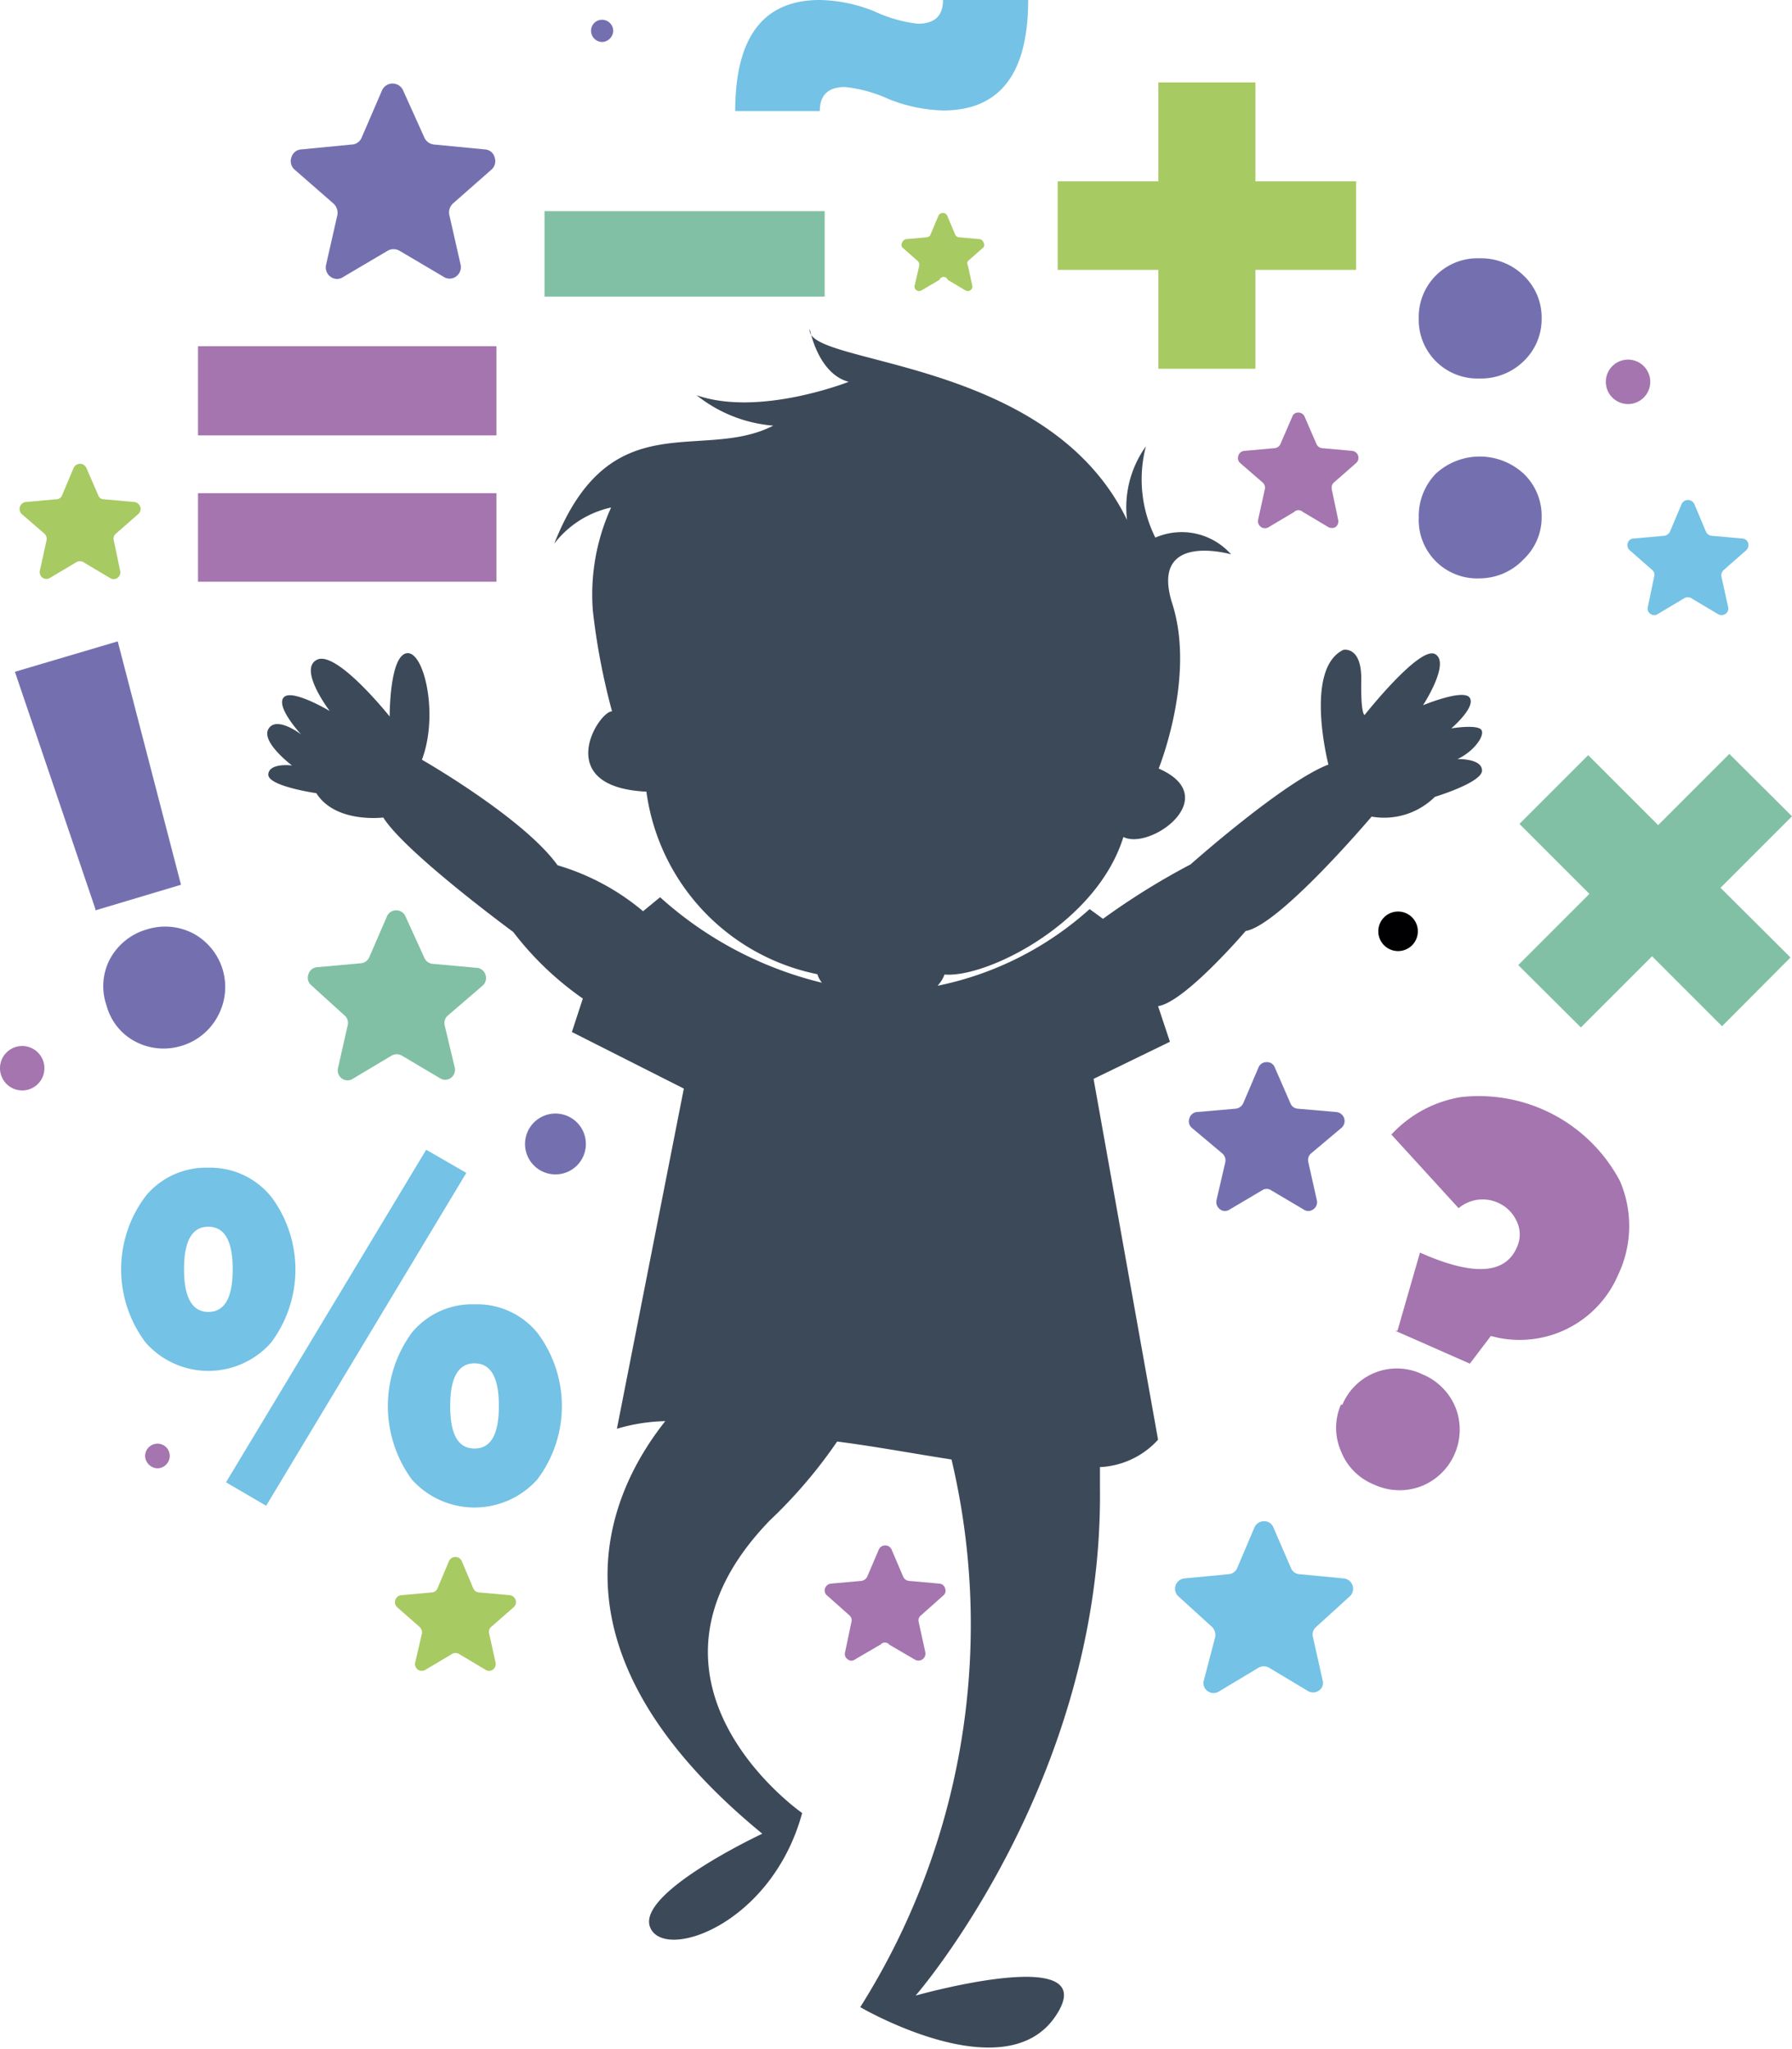 <svg id="Layer_1" data-name="Layer 1" xmlns="http://www.w3.org/2000/svg" viewBox="0 0 58.91 67.34"><defs><style>.cls-1{fill:#3c4958;}.cls-1,.cls-2,.cls-3,.cls-5,.cls-6,.cls-7,.cls-8{fill-rule:evenodd;}.cls-2{fill:#a475af;}.cls-3{fill:#a7ca62;}.cls-4,.cls-7{fill:#81c0a4;}.cls-5{fill:#7470b0;}.cls-6{fill:#74c2e5;}.cls-8{fill:#000002;}</style></defs><title>22</title><path class="cls-1" d="M64.33,64.59a23.56,23.56,0,0,1-3,18s4.73,2.77,6.41.31-4.59-.69-4.59-.69,6.16-7.07,6.06-16.67c0-.25,0-.48,0-.7a2.75,2.75,0,0,0,1.91-.9L69,52.08l2.51-1.22-.39-1.17C72,49.56,74,47.22,74,47.22c1.12-.19,4.14-3.76,4.14-3.76a2.37,2.37,0,0,0,2.08-.65s1.56-.47,1.55-.87-.81-.37-.81-.37c.49-.22.89-.72.8-.94s-1-.07-1-.07.8-.68.61-1-1.54.24-1.54.24.91-1.39.4-1.68-2.32,2-2.32,2-.13,0-.11-1.14-.59-1-.59-1c-1.3.63-.49,3.77-.49,3.77-1.47.56-4.53,3.28-4.53,3.28a23.49,23.49,0,0,0-2.88,1.79l-.44-.32a10.64,10.64,0,0,1-5,2.52,1.1,1.1,0,0,0,.23-.37c1.37.12,5-1.67,5.88-4.52.89.45,3.31-1.31,1.16-2.25,0,0,1.22-3,.45-5.41s1.93-1.63,1.93-1.63a2.17,2.17,0,0,0-2.49-.55,4.3,4.3,0,0,1-.31-3,3.44,3.44,0,0,0-.62,2.42c-2.61-5.41-10.63-5.06-10.43-6.28,0,0,.26,1.47,1.28,1.74,0,0-2.94,1.16-5,.44a4.63,4.63,0,0,0,2.52,1c-2.36,1.21-5.35-.8-7.2,3.88a3.22,3.22,0,0,1,1.87-1.19,6.9,6.9,0,0,0-.6,3.4,22,22,0,0,0,.63,3.3c-.45,0-2,2.49,1.13,2.64a7.09,7.09,0,0,0,5.62,6,.85.85,0,0,0,.15.28,12.25,12.25,0,0,1-5.32-2.81l-.56.46a7.76,7.76,0,0,0-2.81-1.51c-1.12-1.56-4.46-3.47-4.46-3.47.56-1.48.07-3.59-.5-3.5s-.56,2.08-.56,2.08S44.13,38,43.48,38.3s.41,1.69.41,1.69-1.27-.76-1.52-.44.58,1.21.58,1.21-.8-.62-1.07-.19.77,1.21.77,1.21-.75-.1-.78.29,1.58.62,1.58.62c.63,1,2.2.8,2.2.8.73,1.16,4.27,3.76,4.27,3.76a10.25,10.25,0,0,0,2.29,2.19l-.36,1.1,3.68,1.86-2.2,11.18a6,6,0,0,1,1.59-.25c-2,2.52-4.09,7.59,3.19,13.56,0,0-4.13,1.93-3.69,3.07s4-.07,5-3.75c0,0-6.2-4.31-1.06-9.62A16,16,0,0,0,60.57,64C61.82,64.16,63.1,64.4,64.33,64.59Z" transform="translate(-33.05 -16.62)"/><path class="cls-2" d="M39.56,35.74h9.81V32.83H39.56v2.91Zm0-4.81h9.81V28H39.56Z" transform="translate(-33.05 -16.62)"/><polygon class="cls-3" points="38.08 12.12 41.27 12.12 41.27 8.87 44.58 8.87 44.58 5.96 41.27 5.96 41.27 2.71 38.08 2.71 38.08 5.96 34.77 5.96 34.77 8.87 38.08 8.87 38.08 12.12"/><rect class="cls-4" x="17.9" y="6.94" width="9.21" height="2.81"/><path class="cls-5" d="M79.69,33.63a1.92,1.92,0,0,0,2,2A2,2,0,0,0,83.14,35a1.89,1.89,0,0,0,.59-1.4,1.91,1.91,0,0,0-.59-1.41,2.13,2.13,0,0,0-2.89,0,2,2,0,0,0-.56,1.42Zm0-6.57a1.93,1.93,0,0,0,2,2,2,2,0,0,0,1.45-.57,1.91,1.91,0,0,0,.59-1.41,1.89,1.89,0,0,0-.59-1.4,2,2,0,0,0-1.45-.57,1.93,1.93,0,0,0-2,2Z" transform="translate(-33.05 -16.62)"/><path class="cls-2" d="M78.92,60.36l2.45,1.08.69-.91a3.52,3.52,0,0,0,4.18-2,3.73,3.73,0,0,0,.06-3.1,5.25,5.25,0,0,0-5.23-2.75,4,4,0,0,0-2.28,1.23L81,56.33a1.23,1.23,0,0,1,1.27-.19,1.21,1.21,0,0,1,.64.62,1,1,0,0,1,0,.87c-.39.88-1.45.93-3.18.16l-.74,2.57Zm-1.79,2.43a1.92,1.92,0,0,0,0,1.52,1.94,1.94,0,0,0,1.08,1.1,2,2,0,0,0,1.56.06,2,2,0,0,0,1.14-2.56,2,2,0,0,0-1.1-1.12,1.94,1.94,0,0,0-2.63,1Z" transform="translate(-33.05 -16.62)"/><path class="cls-5" d="M36.19,46.54,39,45.7l-2.08-8-3.38,1,2.64,7.78Zm.36,3.12a1.89,1.89,0,0,0,.94,1.19A2,2,0,0,0,39,51a2,2,0,0,0,1.22-1,2,2,0,0,0-.8-2.69,2,2,0,0,0-1.55-.14,2,2,0,0,0-1.22,1A1.91,1.91,0,0,0,36.55,49.66Z" transform="translate(-33.05 -16.62)"/><path class="cls-6" d="M39.9,55a2.57,2.57,0,0,0-2.06.93,4,4,0,0,0,0,4.82,2.75,2.75,0,0,0,4.12,0A4,4,0,0,0,42,56,2.57,2.57,0,0,0,39.9,55Zm0,1.94c.53,0,.8.46.8,1.4s-.27,1.4-.8,1.4-.8-.47-.8-1.4.26-1.4.8-1.4Zm8.75,2.55a2.57,2.57,0,0,0-2.06.93,4.09,4.09,0,0,0,0,4.83,2.77,2.77,0,0,0,4.12,0,4,4,0,0,0,0-4.83,2.56,2.56,0,0,0-2.06-.93Zm0,1.94c.54,0,.8.47.8,1.4s-.26,1.4-.8,1.4-.8-.46-.8-1.4.27-1.4.8-1.4Zm-8.17,3.91,6.58-10.93,1.32.76L41.8,66.11Z" transform="translate(-33.05 -16.62)"/><path class="cls-6" d="M60,20.27c0-.53.28-.79.83-.79a4.61,4.61,0,0,1,1.42.39,5.11,5.11,0,0,0,1.81.38q2.79,0,2.79-3.63H64.05c0,.52-.27.78-.83.78A4.57,4.57,0,0,1,61.81,17,5,5,0,0,0,60,16.62c-1.85,0-2.78,1.21-2.78,3.65Z" transform="translate(-33.05 -16.62)"/><path class="cls-5" d="M74.58,55.72l-1.1.65a.27.27,0,0,1-.32,0,.3.3,0,0,1-.12-.3l.29-1.25a.3.3,0,0,0-.1-.29l-1-.84a.28.28,0,0,1-.08-.31.28.28,0,0,1,.25-.21l1.27-.11a.31.31,0,0,0,.25-.18l.5-1.17a.28.28,0,0,1,.27-.18.27.27,0,0,1,.27.18l.51,1.17a.28.28,0,0,0,.24.18l1.27.11a.3.3,0,0,1,.26.21.3.3,0,0,1-.09.31l-1,.84a.29.29,0,0,0-.09.29l.28,1.25a.28.28,0,0,1-.12.3.27.27,0,0,1-.32,0l-1.1-.65A.27.27,0,0,0,74.58,55.72Z" transform="translate(-33.05 -16.62)"/><path class="cls-6" d="M74.38,71.46l-1.25.75a.33.33,0,0,1-.37,0,.32.32,0,0,1-.14-.34L73,70.42a.38.38,0,0,0-.11-.33l-1.1-1a.34.34,0,0,1,.19-.59l1.46-.14a.33.33,0,0,0,.28-.2l.57-1.34a.34.34,0,0,1,.31-.2.32.32,0,0,1,.31.2l.58,1.34a.32.32,0,0,0,.28.2l1.46.14a.34.34,0,0,1,.19.59l-1.1,1a.33.33,0,0,0-.11.33l.32,1.43a.3.3,0,0,1-.13.34.33.33,0,0,1-.37,0l-1.25-.75A.36.36,0,0,0,74.38,71.46Z" transform="translate(-33.05 -16.62)"/><path class="cls-7" d="M45.9,51.33l-1.24.74a.32.32,0,0,1-.37,0,.33.33,0,0,1-.13-.34l.32-1.41a.32.32,0,0,0-.11-.33L43.28,49a.32.32,0,0,1-.09-.36.32.32,0,0,1,.28-.23l1.45-.13a.33.33,0,0,0,.27-.2l.58-1.34a.33.33,0,0,1,.3-.2.33.33,0,0,1,.31.2L47,48.1a.33.33,0,0,0,.28.2l1.44.13a.32.32,0,0,1,.29.23.33.33,0,0,1-.1.36L47.77,50a.33.33,0,0,0-.1.33L48,51.71a.33.33,0,0,1-.13.34.32.32,0,0,1-.37,0l-1.25-.74A.34.34,0,0,0,45.9,51.33Z" transform="translate(-33.05 -16.62)"/><path class="cls-3" d="M47.88,71l-.84.5a.23.23,0,0,1-.25,0,.23.23,0,0,1-.09-.24l.22-.95a.24.24,0,0,0-.08-.22l-.73-.64a.23.23,0,0,1,.13-.4l1-.09a.21.21,0,0,0,.19-.13l.38-.9a.23.23,0,0,1,.42,0l.38.9a.22.22,0,0,0,.19.13l1,.09a.23.23,0,0,1,.2.16.22.22,0,0,1-.07.24l-.73.64a.21.21,0,0,0-.07.22l.21.95a.23.23,0,0,1-.09.24.21.21,0,0,1-.24,0l-.84-.5A.24.24,0,0,0,47.88,71Z" transform="translate(-33.05 -16.62)"/><path class="cls-2" d="M62,70.67l-.84.49a.19.19,0,0,1-.24,0,.21.21,0,0,1-.09-.23l.21-1a.21.21,0,0,0-.07-.22l-.73-.65a.21.21,0,0,1-.07-.23.23.23,0,0,1,.2-.16l1-.09a.25.25,0,0,0,.19-.14l.38-.89a.23.23,0,0,1,.42,0l.38.89a.23.23,0,0,0,.19.14l1,.09a.21.21,0,0,1,.19.16.2.2,0,0,1-.06.23l-.73.65a.21.21,0,0,0-.08.22l.22,1a.23.23,0,0,1-.34.24l-.84-.49A.19.19,0,0,0,62,70.67Z" transform="translate(-33.05 -16.62)"/><path class="cls-5" d="M45.78,24.87l-1.44.85a.36.36,0,0,1-.42,0,.38.38,0,0,1-.15-.4l.37-1.63A.41.41,0,0,0,44,23.3l-1.26-1.1a.37.37,0,0,1-.11-.41.36.36,0,0,1,.33-.26l1.66-.16a.37.37,0,0,0,.32-.23l.66-1.53a.38.38,0,0,1,.71,0L47,21.14a.39.39,0,0,0,.32.23l1.66.16a.35.35,0,0,1,.33.26.37.37,0,0,1-.11.41l-1.25,1.1a.4.4,0,0,0-.13.38l.37,1.63a.38.38,0,0,1-.15.4.36.36,0,0,1-.42,0l-1.44-.85A.39.39,0,0,0,45.78,24.87Z" transform="translate(-33.05 -16.62)"/><path class="cls-3" d="M35.54,35.11l-.84.5a.23.23,0,0,1-.25,0,.23.23,0,0,1-.09-.23l.22-1a.23.23,0,0,0-.07-.22l-.74-.64a.23.23,0,0,1,.13-.4l1-.09a.2.2,0,0,0,.19-.13l.38-.9a.23.23,0,0,1,.42,0l.39.9a.19.19,0,0,0,.18.13l1,.09a.23.23,0,0,1,.2.16.22.22,0,0,1-.07.24l-.73.64a.21.21,0,0,0-.07.22l.21,1a.22.22,0,0,1-.33.24l-.84-.5A.24.24,0,0,0,35.54,35.11Z" transform="translate(-33.05 -16.62)"/><path class="cls-3" d="M63.93,25.82l-.58.34a.15.15,0,0,1-.17,0,.14.14,0,0,1-.06-.16l.15-.65a.17.17,0,0,0-.05-.15l-.51-.45a.14.14,0,0,1,0-.16.16.16,0,0,1,.13-.11l.67-.06a.15.15,0,0,0,.13-.09l.26-.62a.16.16,0,0,1,.15-.09.15.15,0,0,1,.14.09l.26.62a.15.15,0,0,0,.13.09l.67.06a.15.15,0,0,1,.13.11.14.14,0,0,1,0,.16l-.51.45a.14.14,0,0,0,0,.15l.14.65a.14.14,0,0,1-.06.16.15.15,0,0,1-.17,0l-.57-.34A.15.15,0,0,0,63.93,25.82Z" transform="translate(-33.05 -16.62)"/><path class="cls-2" d="M75.59,33.45l-.84.5a.23.23,0,0,1-.34-.25l.22-1a.23.23,0,0,0-.07-.22l-.74-.64a.22.22,0,0,1-.06-.24.22.22,0,0,1,.19-.16l1-.09a.23.23,0,0,0,.19-.13l.39-.9a.2.2,0,0,1,.2-.14.22.22,0,0,1,.21.14l.39.9a.23.23,0,0,0,.18.13l1,.09a.23.23,0,0,1,.12.4l-.73.64a.23.23,0,0,0-.07.22l.21,1a.24.24,0,0,1-.08.24.25.25,0,0,1-.25,0l-.84-.5A.2.2,0,0,0,75.59,33.45Z" transform="translate(-33.05 -16.62)"/><path class="cls-6" d="M88.39,36.3l-.84.5a.21.21,0,0,1-.24,0,.21.21,0,0,1-.09-.23l.21-1a.21.21,0,0,0-.07-.22l-.73-.64a.22.22,0,0,1-.07-.24.2.2,0,0,1,.2-.15l1-.09a.25.25,0,0,0,.19-.14l.38-.9a.23.23,0,0,1,.42,0l.38.9a.23.23,0,0,0,.19.14l1,.09a.21.21,0,0,1,.2.15.24.24,0,0,1-.07.24l-.73.64a.24.24,0,0,0-.08.22l.22,1a.21.21,0,0,1-.09.23.23.23,0,0,1-.25,0l-.84-.5A.24.24,0,0,0,88.39,36.3Z" transform="translate(-33.05 -16.62)"/><path class="cls-2" d="M33.78,51a.73.73,0,1,1-.73.73A.73.73,0,0,1,33.78,51Z" transform="translate(-33.05 -16.62)"/><path class="cls-5" d="M51.31,53.22a1,1,0,1,1-1,1A1,1,0,0,1,51.31,53.22Z" transform="translate(-33.05 -16.62)"/><path class="cls-2" d="M38.23,64.07a.4.4,0,0,1,.4.4.41.41,0,0,1-.4.41.42.42,0,0,1-.41-.41A.41.41,0,0,1,38.23,64.07Z" transform="translate(-33.05 -16.62)"/><path class="cls-8" d="M79,46.58a.65.65,0,1,1-.64.65A.65.65,0,0,1,79,46.58Z" transform="translate(-33.05 -16.62)"/><path class="cls-2" d="M86.57,28.44a.73.73,0,1,1-.73.73A.73.73,0,0,1,86.57,28.44Z" transform="translate(-33.05 -16.62)"/><path class="cls-5" d="M52.84,17.27a.37.37,0,0,1,.37.36.38.38,0,0,1-.37.37.37.37,0,0,1-.36-.37A.36.36,0,0,1,52.84,17.27Z" transform="translate(-33.05 -16.62)"/><polygon class="cls-7" points="56.61 33.73 58.86 31.47 56.56 29.18 58.91 26.83 56.85 24.78 54.51 27.12 52.21 24.82 49.95 27.08 52.25 29.38 49.91 31.72 51.97 33.77 54.31 31.43 56.61 33.73"/></svg>